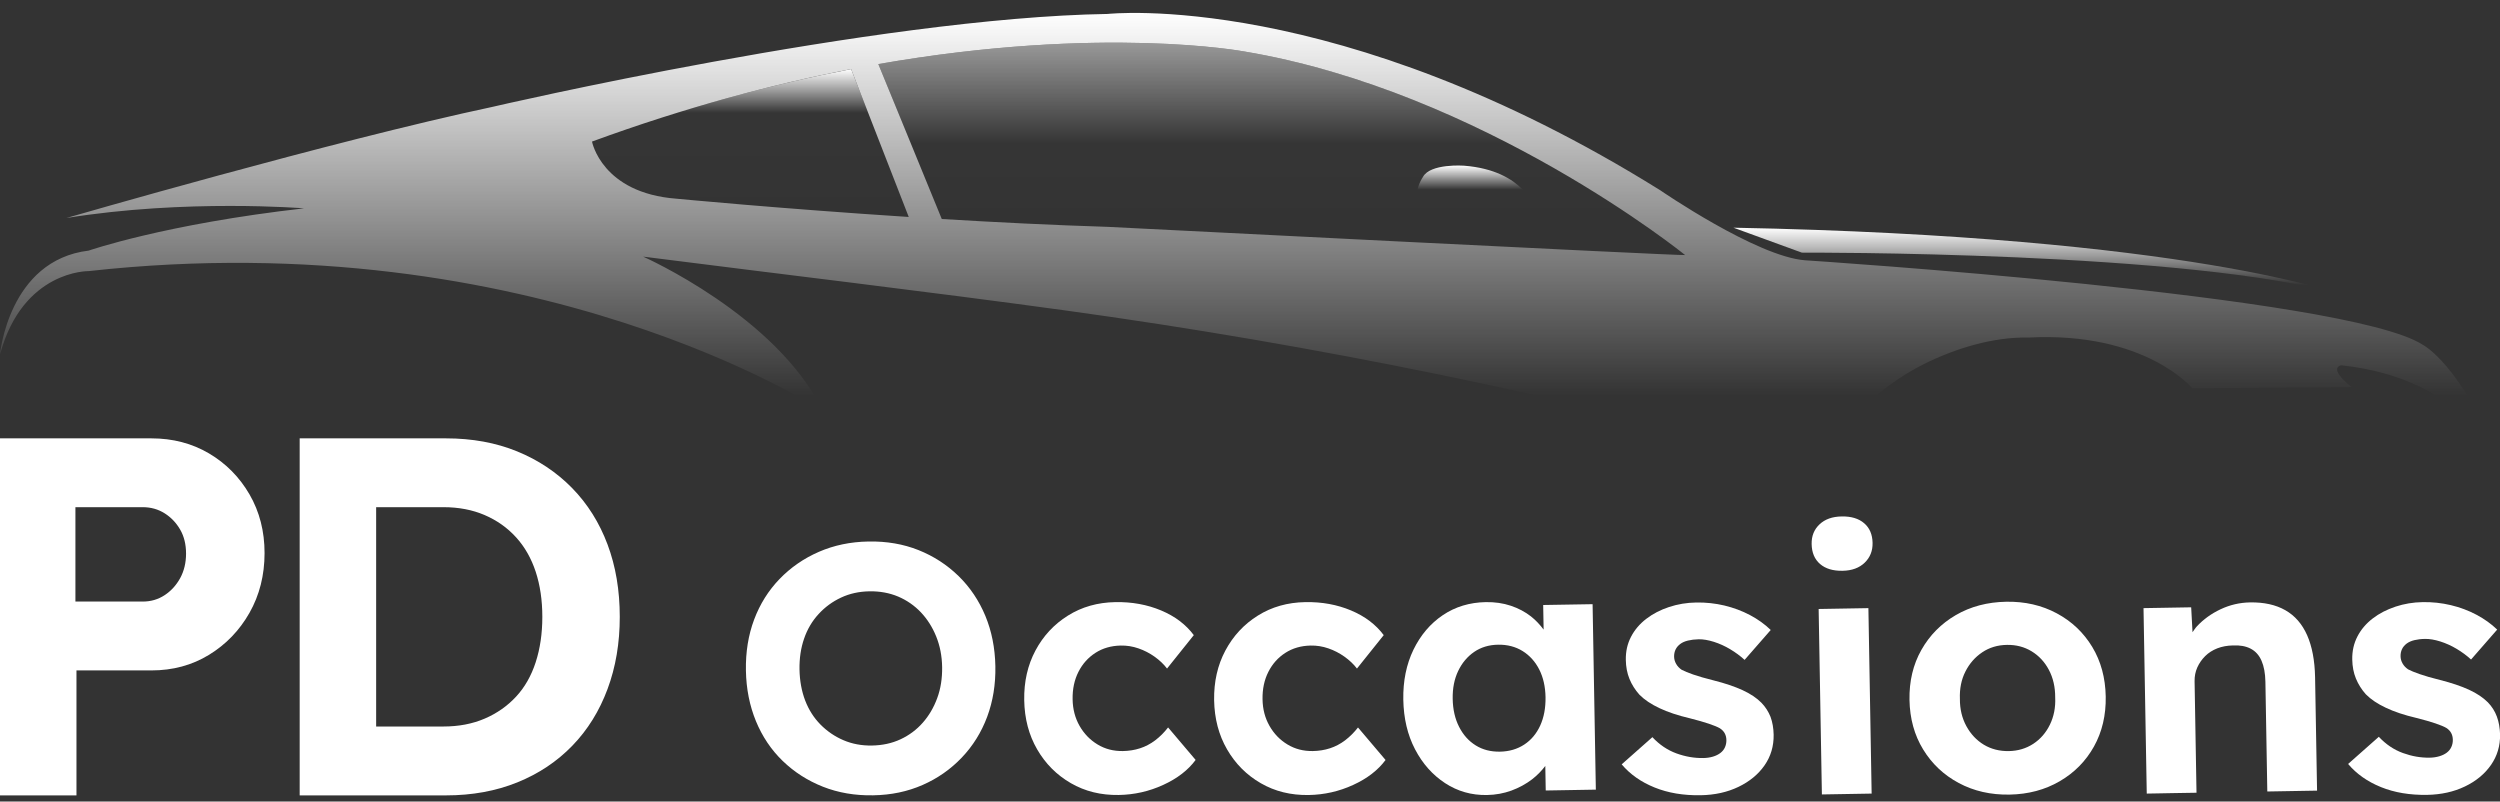 <svg width="131" height="42" viewBox="0 0 131 42" fill="none" xmlns="http://www.w3.org/2000/svg">
<rect x="0" y="0" width="131" height="42" fill="#333333" stroke="none"/>
<g clip-path="url(#clip0_3065_983)">
<path d="M10.951 23.758C10.061 23.234 9.054 22.97 7.934 22.97H0V41.678H4.007V35.13H7.934C9.056 35.13 10.061 34.858 10.951 34.314C11.841 33.77 12.549 33.036 13.075 32.109C13.599 31.183 13.863 30.14 13.863 28.982C13.863 27.841 13.601 26.817 13.075 25.907C12.549 25.001 11.841 24.283 10.951 23.758ZM9.442 30.293C9.236 30.666 8.964 30.966 8.626 31.187C8.288 31.41 7.904 31.522 7.478 31.522H3.952V26.576H7.478C7.906 26.576 8.288 26.684 8.626 26.897C8.964 27.111 9.236 27.396 9.442 27.753C9.647 28.109 9.749 28.527 9.749 29.009C9.749 29.49 9.645 29.919 9.442 30.293Z" fill="white"/>
<path d="M29.979 25.574C29.169 24.747 28.207 24.105 27.094 23.651C25.982 23.197 24.74 22.97 23.369 22.97H15.703V41.678H23.369C24.74 41.678 25.985 41.451 27.108 40.997C28.23 40.543 29.191 39.901 29.992 39.073C30.794 38.246 31.408 37.255 31.835 36.107C32.263 34.958 32.476 33.698 32.476 32.324C32.476 30.934 32.263 29.67 31.835 28.529C31.408 27.389 30.79 26.404 29.979 25.574ZM28.07 34.702C27.839 35.414 27.495 36.017 27.041 36.506C26.588 36.995 26.04 37.379 25.399 37.655C24.757 37.931 24.036 38.069 23.236 38.069H19.71V26.576H23.236C24.038 26.576 24.757 26.715 25.399 26.991C26.04 27.267 26.588 27.655 27.041 28.154C27.495 28.653 27.837 29.253 28.07 29.958C28.301 30.663 28.418 31.451 28.418 32.324C28.418 33.197 28.301 33.989 28.07 34.702Z" fill="white"/>
<path d="M50.229 30.185C49.624 29.596 48.924 29.142 48.13 28.825C47.334 28.508 46.46 28.357 45.506 28.375C44.563 28.391 43.697 28.573 42.907 28.917C42.117 29.261 41.431 29.737 40.848 30.34C40.265 30.944 39.821 31.653 39.516 32.467C39.211 33.281 39.068 34.171 39.086 35.138C39.103 36.093 39.278 36.976 39.61 37.786C39.943 38.594 40.41 39.291 41.014 39.874C41.618 40.457 42.32 40.907 43.122 41.224C43.924 41.541 44.802 41.692 45.756 41.674C46.699 41.659 47.561 41.477 48.346 41.132C49.13 40.788 49.812 40.31 50.395 39.7C50.978 39.089 51.422 38.377 51.727 37.563C52.03 36.749 52.175 35.864 52.157 34.909C52.139 33.954 51.965 33.075 51.633 32.273C51.3 31.473 50.833 30.776 50.229 30.185ZM49.11 36.582C48.928 37.075 48.676 37.506 48.351 37.872C48.027 38.24 47.64 38.528 47.192 38.737C46.742 38.948 46.241 39.056 45.692 39.066C45.154 39.075 44.655 38.983 44.2 38.788C43.744 38.594 43.341 38.318 42.991 37.964C42.641 37.608 42.375 37.187 42.189 36.702C42.004 36.214 41.906 35.676 41.894 35.089C41.884 34.502 41.963 33.96 42.133 33.469C42.301 32.976 42.555 32.545 42.892 32.179C43.228 31.811 43.621 31.524 44.071 31.314C44.52 31.103 45.013 30.995 45.553 30.985C46.105 30.976 46.607 31.068 47.065 31.261C47.52 31.455 47.917 31.731 48.254 32.085C48.59 32.441 48.858 32.862 49.055 33.347C49.253 33.835 49.359 34.371 49.368 34.96C49.376 35.549 49.292 36.089 49.11 36.582Z" fill="white"/>
<path d="M60.531 38.794C60.283 38.981 60.019 39.12 59.739 39.21C59.459 39.302 59.16 39.349 58.841 39.355C58.352 39.363 57.908 39.25 57.514 39.011C57.117 38.772 56.804 38.447 56.569 38.036C56.334 37.623 56.213 37.16 56.205 36.645C56.195 36.107 56.297 35.627 56.51 35.206C56.723 34.786 57.021 34.453 57.402 34.209C57.783 33.964 58.225 33.837 58.726 33.827C59.045 33.821 59.354 33.87 59.657 33.976C59.958 34.079 60.24 34.226 60.5 34.41C60.76 34.596 60.979 34.803 61.153 35.032L62.555 33.281C62.14 32.725 61.571 32.293 60.842 31.987C60.114 31.682 59.316 31.535 58.446 31.551C57.516 31.567 56.688 31.801 55.961 32.257C55.233 32.711 54.666 33.322 54.258 34.087C53.849 34.854 53.653 35.721 53.669 36.688C53.686 37.657 53.911 38.516 54.347 39.267C54.783 40.021 55.372 40.61 56.113 41.038C56.855 41.467 57.691 41.672 58.622 41.657C59.442 41.643 60.22 41.467 60.955 41.128C61.691 40.792 62.256 40.355 62.651 39.821L61.208 38.118C61.004 38.381 60.779 38.606 60.531 38.794Z" fill="white"/>
<path d="M70.483 38.794C70.234 38.981 69.97 39.12 69.691 39.21C69.411 39.302 69.112 39.349 68.793 39.355C68.304 39.363 67.86 39.25 67.465 39.011C67.068 38.772 66.755 38.447 66.521 38.036C66.286 37.623 66.165 37.16 66.157 36.645C66.147 36.107 66.249 35.627 66.462 35.206C66.675 34.786 66.972 34.453 67.354 34.209C67.735 33.964 68.177 33.837 68.678 33.827C68.996 33.821 69.305 33.87 69.609 33.976C69.91 34.079 70.191 34.226 70.451 34.41C70.711 34.596 70.93 34.803 71.105 35.032L72.507 33.281C72.092 32.725 71.523 32.293 70.793 31.987C70.066 31.682 69.268 31.535 68.398 31.551C67.467 31.567 66.64 31.801 65.912 32.257C65.185 32.711 64.618 33.322 64.209 34.089C63.8 34.856 63.605 35.723 63.62 36.69C63.638 37.659 63.863 38.518 64.299 39.269C64.735 40.023 65.324 40.612 66.065 41.04C66.806 41.469 67.643 41.674 68.574 41.659C69.393 41.645 70.172 41.469 70.907 41.13C71.642 40.794 72.207 40.357 72.603 39.823L71.159 38.12C70.956 38.381 70.729 38.606 70.483 38.794Z" fill="white"/>
<path d="M80.863 31.702L80.886 32.991C80.695 32.737 80.478 32.502 80.223 32.3C79.918 32.062 79.566 31.874 79.167 31.741C78.766 31.606 78.329 31.543 77.851 31.551C77.007 31.567 76.257 31.794 75.604 32.234C74.951 32.674 74.439 33.277 74.065 34.044C73.694 34.811 73.516 35.684 73.533 36.663C73.551 37.643 73.754 38.508 74.147 39.261C74.54 40.015 75.065 40.606 75.722 41.036C76.379 41.465 77.11 41.674 77.918 41.659C78.371 41.651 78.798 41.572 79.199 41.426C79.6 41.279 79.961 41.081 80.28 40.837C80.552 40.627 80.779 40.391 80.974 40.136L80.996 41.422L83.622 41.377L83.452 31.659L80.863 31.702ZM80.708 38.017C80.513 38.443 80.235 38.776 79.871 39.015C79.508 39.254 79.081 39.379 78.593 39.387C78.115 39.394 77.693 39.287 77.329 39.06C76.963 38.833 76.674 38.512 76.459 38.091C76.244 37.672 76.13 37.181 76.121 36.617C76.111 36.066 76.207 35.58 76.408 35.16C76.609 34.739 76.887 34.408 77.245 34.161C77.601 33.917 78.019 33.79 78.497 33.782C78.986 33.774 79.416 33.886 79.787 34.117C80.159 34.349 80.448 34.672 80.658 35.085C80.867 35.498 80.976 35.981 80.986 36.531C80.994 37.097 80.902 37.59 80.708 38.017Z" fill="white"/>
<path d="M92.299 36.825C92.049 36.572 91.718 36.351 91.306 36.162C90.893 35.974 90.391 35.803 89.8 35.655C89.344 35.541 88.984 35.436 88.721 35.344C88.457 35.252 88.255 35.167 88.12 35.097C87.997 35.013 87.899 34.911 87.831 34.79C87.76 34.668 87.725 34.541 87.723 34.406C87.721 34.271 87.747 34.148 87.799 34.036C87.852 33.925 87.934 33.829 88.042 33.747C88.151 33.664 88.288 33.604 88.453 33.565C88.617 33.526 88.803 33.502 89.012 33.498C89.245 33.494 89.509 33.539 89.804 33.631C90.099 33.725 90.387 33.854 90.664 34.021C90.942 34.187 91.194 34.373 91.417 34.578L92.786 33.011C92.475 32.709 92.112 32.449 91.699 32.23C91.284 32.011 90.838 31.845 90.359 31.729C89.88 31.616 89.389 31.563 88.887 31.571C88.384 31.578 87.909 31.659 87.459 31.807C87.009 31.956 86.61 32.162 86.266 32.426C85.922 32.69 85.654 33.003 85.465 33.369C85.275 33.733 85.185 34.136 85.193 34.577C85.198 34.944 85.263 35.277 85.384 35.575C85.505 35.872 85.68 36.148 85.904 36.4C86.166 36.666 86.517 36.901 86.955 37.107C87.393 37.314 87.925 37.492 88.552 37.639C88.959 37.743 89.29 37.837 89.55 37.925C89.808 38.013 89.999 38.091 90.123 38.163C90.346 38.306 90.459 38.514 90.463 38.782C90.465 38.917 90.439 39.042 90.387 39.16C90.334 39.277 90.254 39.377 90.144 39.459C90.035 39.541 89.906 39.604 89.753 39.649C89.6 39.694 89.432 39.719 89.249 39.721C88.783 39.729 88.318 39.649 87.848 39.479C87.379 39.308 86.959 39.027 86.585 38.627L84.976 40.052C85.414 40.571 85.987 40.976 86.697 41.263C87.406 41.551 88.212 41.686 89.119 41.67C89.855 41.657 90.512 41.512 91.095 41.232C91.677 40.952 92.133 40.577 92.462 40.105C92.79 39.633 92.948 39.099 92.939 38.498C92.933 38.156 92.878 37.843 92.776 37.563C92.667 37.291 92.51 37.042 92.299 36.825Z" fill="white"/>
<path d="M97.683 27.418C97.397 27.171 97.002 27.052 96.502 27.062C96.013 27.069 95.626 27.208 95.342 27.477C95.059 27.745 94.922 28.087 94.93 28.504C94.937 28.956 95.084 29.306 95.37 29.553C95.655 29.799 96.05 29.919 96.551 29.909C97.04 29.901 97.427 29.758 97.71 29.484C97.994 29.21 98.131 28.864 98.123 28.449C98.115 28.007 97.969 27.662 97.683 27.418Z" fill="white"/>
<path d="M97.904 31.866L95.297 31.911L95.467 41.629L98.074 41.584L97.904 31.866Z" fill="white"/>
<path d="M107.774 32.138C106.99 31.717 106.108 31.514 105.128 31.531C104.137 31.549 103.257 31.782 102.486 32.23C101.716 32.678 101.115 33.287 100.681 34.054C100.247 34.821 100.04 35.694 100.057 36.674C100.075 37.655 100.313 38.52 100.773 39.271C101.232 40.023 101.854 40.61 102.64 41.03C103.425 41.451 104.313 41.655 105.304 41.637C106.284 41.619 107.158 41.386 107.928 40.938C108.699 40.49 109.297 39.882 109.724 39.117C110.152 38.349 110.357 37.477 110.34 36.496C110.322 35.516 110.087 34.651 109.634 33.899C109.178 33.146 108.56 32.559 107.774 32.138ZM107.416 37.97C107.209 38.396 106.917 38.731 106.542 38.977C106.166 39.222 105.74 39.349 105.263 39.357C104.774 39.365 104.336 39.253 103.953 39.023C103.569 38.79 103.264 38.465 103.036 38.046C102.809 37.627 102.695 37.154 102.699 36.627C102.678 36.089 102.773 35.61 102.987 35.189C103.2 34.768 103.493 34.434 103.869 34.181C104.244 33.929 104.676 33.799 105.165 33.792C105.642 33.784 106.073 33.895 106.456 34.128C106.839 34.361 107.142 34.686 107.363 35.105C107.584 35.523 107.694 36.003 107.692 36.541C107.717 37.068 107.623 37.543 107.416 37.97Z" fill="white"/>
<path d="M120.894 33.286C120.633 32.697 120.252 32.259 119.751 31.975C119.251 31.69 118.633 31.553 117.898 31.566C117.36 31.576 116.847 31.695 116.361 31.924C115.876 32.153 115.461 32.451 115.119 32.819C115.027 32.917 114.964 33.024 114.888 33.128L114.818 31.823L112.32 31.866L112.49 41.584C112.649 41.582 112.839 41.578 113.06 41.574C113.281 41.57 113.531 41.566 113.812 41.56L115.097 41.539L114.996 35.696C114.992 35.437 115.039 35.199 115.138 34.975C115.238 34.754 115.375 34.555 115.551 34.38C115.725 34.206 115.938 34.071 116.186 33.973C116.435 33.877 116.707 33.827 117.002 33.821C117.37 33.803 117.679 33.858 117.933 33.989C118.185 34.12 118.377 34.331 118.504 34.623C118.631 34.915 118.699 35.281 118.707 35.723L118.807 41.474L121.414 41.429L121.31 35.476C121.292 34.605 121.154 33.877 120.894 33.286Z" fill="white"/>
<path d="M130.836 37.549C130.732 37.269 130.576 37.021 130.365 36.803C130.114 36.551 129.784 36.33 129.371 36.14C128.959 35.952 128.456 35.782 127.865 35.633C127.41 35.52 127.05 35.414 126.786 35.322C126.522 35.23 126.321 35.146 126.186 35.075C126.062 34.991 125.965 34.89 125.896 34.768C125.826 34.647 125.791 34.52 125.789 34.385C125.787 34.25 125.812 34.126 125.865 34.015C125.918 33.903 126 33.807 126.107 33.725C126.217 33.643 126.354 33.582 126.518 33.543C126.682 33.504 126.868 33.481 127.077 33.479C127.31 33.475 127.574 33.52 127.869 33.612C128.165 33.706 128.452 33.835 128.73 34.001C129.007 34.167 129.26 34.353 129.483 34.559L130.852 32.991C130.541 32.69 130.177 32.43 129.764 32.211C129.35 31.991 128.904 31.825 128.425 31.71C127.946 31.596 127.455 31.543 126.952 31.551C126.45 31.559 125.974 31.639 125.525 31.788C125.075 31.937 124.676 32.142 124.332 32.406C123.988 32.67 123.72 32.983 123.53 33.349C123.34 33.714 123.25 34.117 123.258 34.557C123.264 34.925 123.328 35.258 123.45 35.555C123.571 35.852 123.745 36.128 123.97 36.381C124.232 36.647 124.582 36.882 125.02 37.087C125.458 37.295 125.99 37.473 126.618 37.62C127.025 37.723 127.355 37.817 127.615 37.905C127.873 37.993 128.065 38.072 128.188 38.144C128.411 38.287 128.524 38.494 128.528 38.762C128.53 38.897 128.505 39.023 128.452 39.14C128.399 39.258 128.319 39.357 128.21 39.44C128.1 39.522 127.971 39.584 127.818 39.629C127.666 39.674 127.498 39.7 127.314 39.702C126.849 39.71 126.383 39.629 125.914 39.459C125.444 39.289 125.024 39.007 124.65 38.608L123.041 40.032C123.479 40.551 124.052 40.956 124.762 41.244C125.472 41.532 126.277 41.666 127.185 41.651C127.92 41.637 128.577 41.492 129.16 41.212C129.743 40.933 130.198 40.557 130.527 40.085C130.855 39.614 131.014 39.079 131.004 38.479C130.992 38.142 130.94 37.829 130.836 37.549Z" fill="white"/>
<path d="M58.039 11.887C55.143 11.795 52.159 11.647 49.349 11.476L46.024 3.357C57.768 1.306 65.183 2.694 65.183 2.694C77.701 4.782 88.302 13.365 88.302 13.365C88.007 13.406 58.039 11.887 58.039 11.887Z" fill="url(#paint0_linear_3065_983)"/>
<path d="M35.447 10.412C31.528 10.117 31.021 7.418 31.021 7.418C35.95 5.612 40.514 4.408 44.599 3.62L47.618 11.369C40.833 10.929 35.447 10.412 35.447 10.412Z" fill="url(#paint1_linear_3065_983)"/>
<path d="M122.781 15.473C122.781 15.473 114.814 12.395 90.832 11.931L94.415 13.238C94.413 13.238 114.941 13.154 122.781 15.473Z" fill="url(#paint2_linear_3065_983)"/>
<path d="M122.685 19.142C129.228 19.838 130.998 24.267 130.998 24.267C128.974 19.079 126.952 18.067 126.952 18.067C122.97 15.473 94.583 13.639 94.583 13.639C92.055 13.449 86.996 9.97 86.996 9.97C70.053 -0.598 58.039 0.731 58.039 0.731C45.901 0.921 25.796 5.602 25.796 5.602C17.45 7.375 3.477 11.424 3.477 11.424C9.737 10.412 15.932 10.917 15.932 10.917C8.661 11.739 4.646 13.132 4.646 13.132C0.444 13.639 0 18.572 0 18.572C1.201 14.144 4.646 14.206 4.646 14.206C28.07 11.611 43.118 21.545 43.118 21.545C40.715 16.547 33.699 13.447 33.699 13.447C41.034 14.383 48.408 15.249 55.763 16.259C68.922 18.066 82.027 20.774 94.898 24.267C95.078 24.316 97.077 21.848 97.382 21.557C98.404 20.58 99.531 19.719 100.798 19.085C102.447 18.261 104.443 17.645 106.309 17.688C112.41 17.371 114.876 20.345 114.876 20.345L123.223 20.283C121.926 19.238 122.685 19.142 122.685 19.142ZM35.447 10.412C31.528 10.116 31.021 7.418 31.021 7.418C35.949 5.612 40.514 4.408 44.599 3.619L47.618 11.369C40.832 10.929 35.447 10.412 35.447 10.412ZM58.039 11.887C55.143 11.796 52.159 11.647 49.349 11.476L46.024 3.357C57.768 1.306 65.183 2.694 65.183 2.694C77.701 4.782 88.302 13.365 88.302 13.365C88.007 13.406 58.039 11.887 58.039 11.887Z" fill="url(#paint3_linear_3065_983)"/>
<path d="M80.421 10.96C80.421 10.96 79.915 8.934 76.712 8.682C76.712 8.682 74.942 8.555 74.562 9.273C74.562 9.273 74.14 9.864 74.267 10.496C74.267 10.496 80.167 10.412 80.421 10.96Z" fill="url(#paint4_linear_3065_983)"/>
</g>
<defs>
<linearGradient id="paint0_linear_3065_983" x1="67.164" y1="13.365" x2="67.164" y2="2.234" gradientUnits="userSpaceOnUse">
<stop offset="0.146" stop-color="white" stop-opacity="0"/>
<stop offset="0.525" stop-color="white" stop-opacity="0.01"/>
<stop offset="1" stop-color="white" stop-opacity="0.5"/>
</linearGradient>
<linearGradient id="paint1_linear_3065_983" x1="39.321" y1="11.368" x2="39.321" y2="3.62" gradientUnits="userSpaceOnUse">
<stop stop-color="white" stop-opacity="0"/>
<stop offset="0.704" stop-color="white" stop-opacity="0.01"/>
<stop offset="1" stop-color="white"/>
</linearGradient>
<linearGradient id="paint2_linear_3065_983" x1="106.806" y1="15.473" x2="106.806" y2="11.93" gradientUnits="userSpaceOnUse">
<stop offset="0.149" stop-color="white" stop-opacity="0"/>
<stop offset="0.272" stop-color="white" stop-opacity="0.144"/>
<stop offset="1" stop-color="white"/>
</linearGradient>
<linearGradient id="paint3_linear_3065_983" x1="65.5" y1="24.268" x2="65.5" y2="0.678" gradientUnits="userSpaceOnUse">
<stop offset="0.149" stop-color="white" stop-opacity="0"/>
<stop offset="0.272" stop-color="white" stop-opacity="0.144"/>
<stop offset="1" stop-color="white"/>
</linearGradient>
<linearGradient id="paint4_linear_3065_983" x1="77.332" y1="10.96" x2="77.332" y2="8.674" gradientUnits="userSpaceOnUse">
<stop offset="0.445" stop-color="white" stop-opacity="0"/>
<stop offset="1" stop-color="white"/>
</linearGradient>
<clipPath id="clip0_3065_983">
<rect width="131" height="41" fill="white" transform="translate(0 0.678)"/>
</clipPath>
</defs>
</svg>
